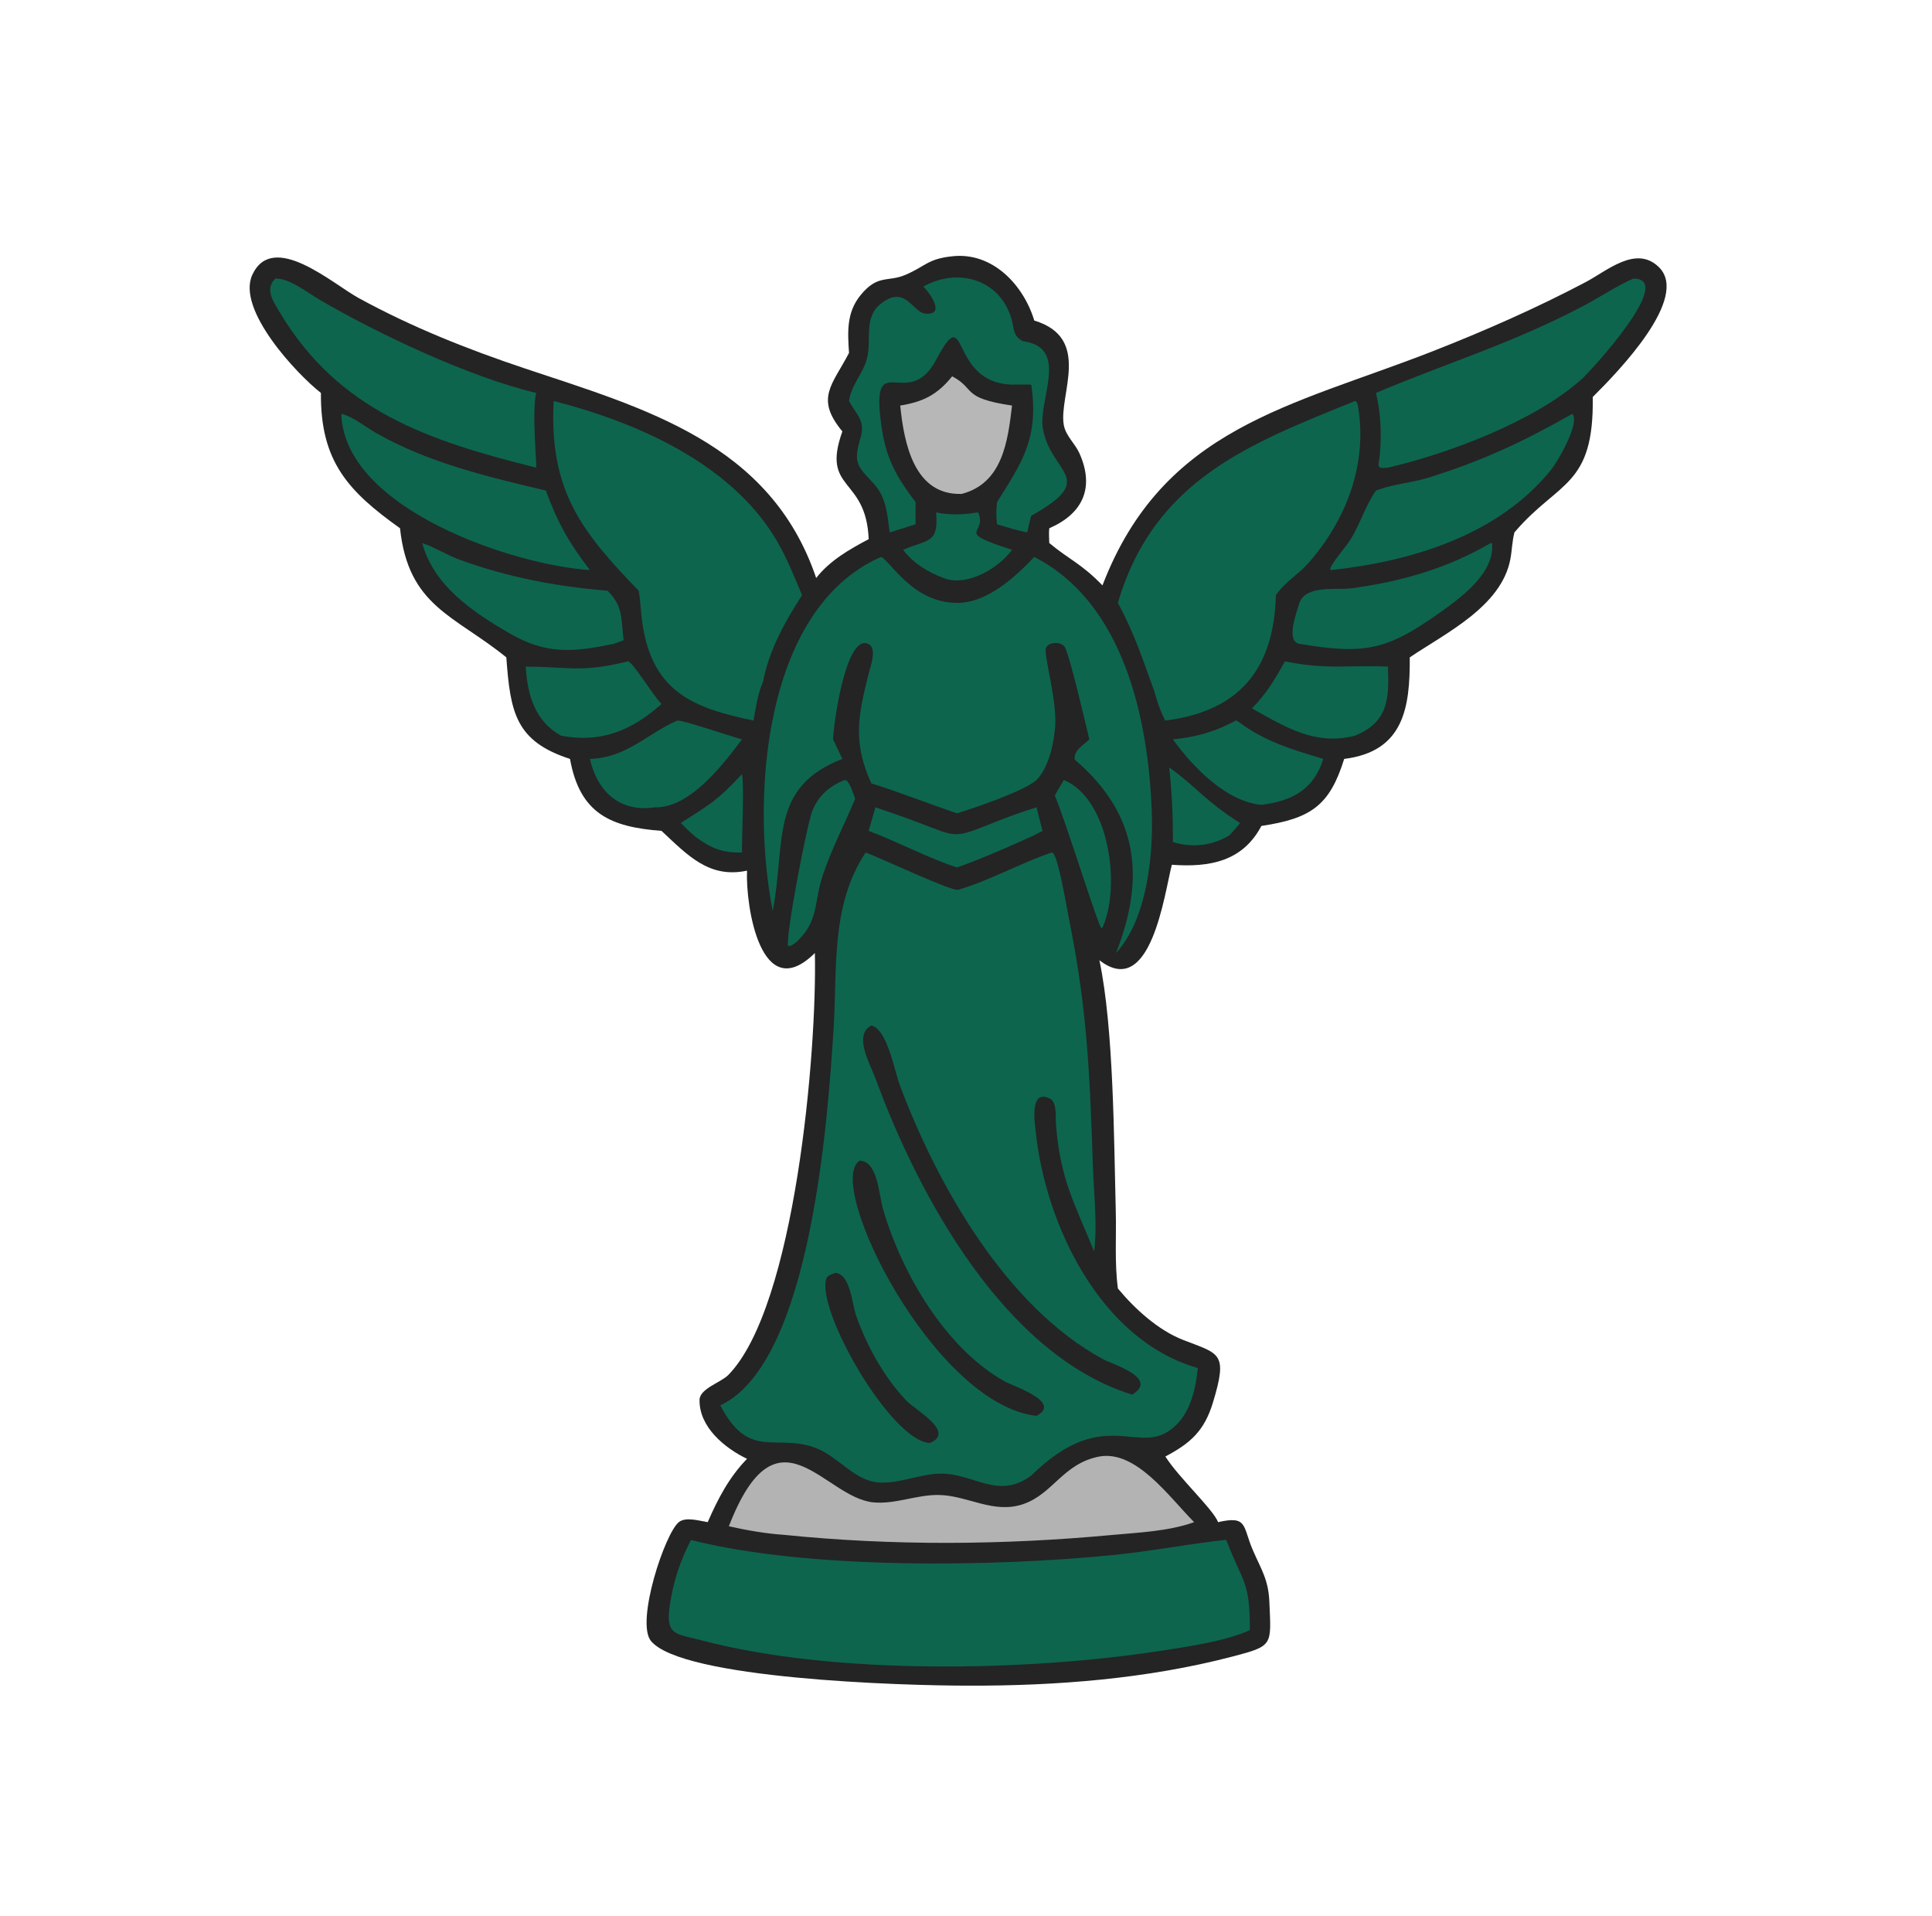 <svg width="120" height="119" viewBox="0 0 120 119" fill="none" xmlns="http://www.w3.org/2000/svg">
<path d="M59.141 15.917C61.641 15.632 63.573 17.693 64.241 19.908C67.843 20.993 65.752 24.525 66.072 26.382C66.191 27.072 66.767 27.53 67.043 28.146C68.007 30.294 67.252 31.906 65.172 32.807C65.138 33.106 65.167 33.425 65.172 33.725C66.411 34.758 67.142 34.98 68.476 36.355C72.25 26.522 80.242 25.235 88.957 21.826C92.175 20.567 95.422 19.137 98.481 17.525C99.817 16.822 101.605 15.208 103.026 16.58C104.99 18.475 100.511 23.081 98.928 24.655C99.017 30.227 96.809 29.871 94.123 32.997L94.064 33.066C93.92 33.607 93.915 34.182 93.81 34.733C93.249 37.671 89.794 39.316 87.563 40.826C87.583 43.967 87.183 46.673 83.49 47.132C82.59 50.021 81.439 50.833 78.348 51.294C77.183 53.492 75.154 53.878 72.785 53.706C72.322 55.496 71.485 62.12 68.286 59.634C69.181 63.88 69.187 70.826 69.303 75.237C69.344 76.809 69.223 78.462 69.435 80.021C70.474 81.277 71.929 82.608 73.48 83.213C75.746 84.097 76.284 83.982 75.342 87.091C74.808 88.856 73.958 89.621 72.383 90.455C73.212 91.769 75.34 93.716 75.659 94.532C77.518 94.105 77.174 94.797 77.818 96.274C78.345 97.484 78.784 98.107 78.842 99.468C78.958 102.216 79.103 102.21 76.529 102.884C71.258 104.263 65.584 104.705 60.144 104.686C56.052 104.69 42.341 104.266 40.429 101.907C39.474 100.728 41.305 95.181 42.178 94.52C42.609 94.192 43.457 94.452 43.957 94.532C44.592 93.077 45.285 91.745 46.399 90.6C45.013 89.933 43.418 88.627 43.45 86.933C43.464 86.239 44.78 85.856 45.234 85.394C49.395 81.156 50.752 65.266 50.613 59.187C47.249 62.511 46.305 56.248 46.399 54.071C44.037 54.576 42.699 53.1 41.088 51.601C37.938 51.361 36.017 50.551 35.404 47.132C32.011 46.033 31.699 44.236 31.449 40.826C28.227 38.206 25.365 37.679 24.846 32.807C21.624 30.506 19.896 28.66 19.933 24.403C18.468 23.261 14.663 19.231 15.675 17.06C16.954 14.315 20.663 17.626 22.272 18.507C25.556 20.306 29.045 21.693 32.592 22.879C40.008 25.361 47.85 27.489 50.694 35.896C51.549 34.806 52.752 34.122 53.956 33.483C53.794 29.555 50.985 30.528 52.321 26.793C50.608 24.727 51.696 23.914 52.734 21.917C52.648 20.63 52.571 19.415 53.442 18.343C54.52 17.015 55.125 17.538 56.219 17.077C57.49 16.542 57.598 16.08 59.141 15.917Z" fill="#242424"/>
<path d="M46.085 48.078C46.229 48.711 46.076 52.029 46.085 52.944C44.9 52.972 44.183 52.691 43.23 51.996C42.895 51.717 42.587 51.422 42.281 51.112C44.069 49.966 44.517 49.765 46.085 48.078Z" fill="#0D654E"/>
<path d="M72.623 47.664C74.218 48.787 74.923 49.806 77.023 51.112C76.82 51.377 76.595 51.622 76.37 51.87C75.3 52.532 74.051 52.661 72.853 52.297C72.858 50.734 72.791 49.219 72.623 47.664Z" fill="#0D654E"/>
<path d="M66.075 48.443C68.902 49.605 69.64 55.032 68.475 57.616L68.407 57.637C68.22 57.542 66.129 50.802 65.514 49.406L66.075 48.443Z" fill="#0D654E"/>
<path d="M60.708 31.826L60.758 31.828C61.369 33.223 59.148 32.957 62.861 34.144C62.02 35.301 60.046 36.466 58.599 35.896C57.63 35.533 56.721 34.979 56.094 34.144C57.63 33.489 58.312 33.777 58.143 31.826C59.063 31.999 59.783 31.974 60.708 31.826Z" fill="#0D654E"/>
<path d="M52.45 48.443L52.568 48.459C52.834 48.702 52.986 49.264 53.117 49.603C52.454 51.197 51.629 52.763 51.09 54.403C50.523 56.13 50.886 57.201 49.421 58.546C49.274 58.641 49.14 58.756 48.958 58.76C48.765 58.227 50.12 51.181 50.457 50.356C50.849 49.396 51.5 48.839 52.45 48.443Z" fill="#0D654E"/>
<path d="M54.371 50.14C55.294 50.446 56.217 50.77 57.126 51.115C59.453 51.999 59.242 52.078 61.655 51.113C62.547 50.756 63.46 50.421 64.38 50.14L64.754 51.601L64.24 51.87C62.681 52.578 61.057 53.301 59.444 53.872C57.852 53.376 55.696 52.251 53.955 51.601L54.371 50.14Z" fill="#0D654E"/>
<path d="M76.761 44.75C76.858 44.777 76.836 44.76 76.901 44.808C78.57 46.064 80.236 46.541 82.19 47.132C81.625 49.005 80.258 49.755 78.348 49.983C76.159 49.791 74.068 47.609 72.853 45.919C74.311 45.773 75.469 45.443 76.761 44.75Z" fill="#0D654E"/>
<path d="M38.998 41.075C39.292 41.078 40.585 43.231 41.087 43.721C39.249 45.361 37.335 46.165 34.845 45.688C33.228 44.791 32.761 43.163 32.654 41.402C35.331 41.401 36.026 41.803 38.998 41.075Z" fill="#0D654E"/>
<path d="M79.806 41.075C82.463 41.615 83.785 41.281 86.209 41.402C86.288 43.398 86.223 44.845 84.163 45.688C81.707 46.318 79.896 45.185 77.756 43.995C78.659 43.088 79.193 42.188 79.806 41.075Z" fill="#0D654E"/>
<path d="M42.068 44.75C42.357 44.696 45.342 45.719 46.085 45.919C44.894 47.504 42.845 50.196 40.668 50.14C38.518 50.461 37.112 49.188 36.639 47.132C38.925 47.064 40.2 45.562 42.068 44.75Z" fill="#0D654E"/>
<path d="M59.14 23.371C60.633 24.157 59.675 24.716 62.859 25.187C62.599 27.411 62.267 30.015 59.733 30.674C56.776 30.769 56.152 27.532 55.914 25.187C57.342 24.955 58.221 24.513 59.14 23.371Z" fill="#B7B7B7"/>
<path d="M92.594 33.725L92.674 33.755C92.85 35.615 90.678 37.165 89.365 38.094C86.178 40.347 84.798 40.68 80.713 39.983C79.844 39.831 80.531 38.048 80.713 37.434C81.159 36.295 82.978 36.671 83.972 36.533C87.101 36.098 89.85 35.316 92.594 33.725Z" fill="#0D654E"/>
<path d="M26.225 33.725C27.021 33.997 27.768 34.477 28.571 34.769C31.561 35.856 34.57 36.427 37.735 36.687C38.734 37.667 38.566 38.475 38.737 39.758L38.125 39.983C35.633 40.497 33.971 40.673 31.677 39.348C29.402 38.034 26.942 36.393 26.225 33.725Z" fill="#0D654E"/>
<path d="M97.661 25.701C98.161 26.248 96.744 28.679 96.352 29.164C93.063 33.24 87.69 34.864 82.674 35.403L82.613 35.323C82.864 34.744 83.584 34.011 83.944 33.407C84.512 32.457 84.829 31.369 85.461 30.468C85.48 30.461 85.499 30.453 85.518 30.446L85.614 30.412C86.607 30.05 87.71 29.981 88.731 29.662C92.119 28.603 94.601 27.436 97.661 25.701Z" fill="#0D654E"/>
<path d="M21.199 25.701C21.942 25.876 22.712 26.527 23.378 26.904C26.639 28.753 30.29 29.607 33.906 30.468C34.632 32.466 35.35 33.721 36.639 35.403C32.009 35.121 21.386 31.646 21.199 25.701Z" fill="#0D654E"/>
<path d="M17.096 17.304C17.955 17.254 19.122 18.189 19.846 18.613C23.432 20.711 29.15 23.421 33.303 24.403C33.02 25.649 33.359 28.914 33.303 29.043C26.625 27.375 21.036 25.535 17.366 19.38C16.971 18.718 16.433 17.965 17.096 17.304Z" fill="#0D654E"/>
<path d="M101.443 17.304C104.143 17.261 98.767 23.074 98.261 23.53C95.347 26.15 89.997 28.161 86.21 29.043C85.406 29.128 85.645 28.925 85.705 28.246C85.816 26.99 85.769 25.63 85.463 24.403C89.896 22.524 93.962 21.324 98.41 18.964C99.395 18.441 100.345 17.802 101.359 17.342L101.443 17.304Z" fill="#0D654E"/>
<path d="M57.354 17.797C59.461 16.607 62.067 17.32 62.807 19.745C63.002 20.386 62.891 20.857 63.525 21.188C66.482 21.575 64.455 24.848 64.777 26.635C65.283 29.442 68.259 29.685 64.054 32.029C63.954 32.372 63.877 32.716 63.804 33.066C63.169 32.942 62.551 32.746 61.93 32.562C61.862 32.093 61.874 31.654 61.93 31.183C63.449 28.753 64.544 27.248 64.054 23.887C63.656 23.881 63.258 23.873 62.86 23.887C58.869 23.778 60.181 18.519 58.156 22.331C56.451 25.544 54.226 21.719 54.675 25.886C54.925 28.213 55.483 29.362 56.869 31.183C56.86 31.642 56.866 32.103 56.869 32.562L55.26 33.066C55.117 31.99 55.053 30.873 54.268 30.033C53.239 28.933 52.983 28.749 53.448 27.194C53.77 26.117 53.205 25.779 52.732 24.904C52.873 23.905 53.585 23.233 53.845 22.285C54.157 21.149 53.614 19.741 54.693 18.876C56.233 17.64 56.687 19.404 57.47 19.476C58.774 19.598 57.739 18.174 57.354 17.797Z" fill="#0D654E"/>
<path d="M68.285 90.455C70.571 90.053 72.596 92.942 74.17 94.532C72.587 95.105 70.678 95.179 69.01 95.334C62.279 95.959 55.413 96.008 48.686 95.319C47.562 95.246 46.37 95.034 45.27 94.788C48.286 87.017 51.16 93.005 54.24 93.303C55.599 93.435 56.913 92.83 58.281 92.844C60.099 92.863 61.702 94.051 63.565 93.408C65.416 92.769 66.027 90.89 68.285 90.455Z" fill="#B3B3B3"/>
<path d="M84.163 24.904L84.235 24.931C84.317 25.042 84.334 25.147 84.355 25.278C84.942 28.837 83.621 32.28 81.282 34.954C80.674 35.649 79.84 36.13 79.304 36.884L79.249 36.962C79.125 41.535 77.007 44.162 72.381 44.75C72.064 44.159 71.879 43.577 71.699 42.934C70.915 40.809 70.546 39.54 69.434 37.434C71.705 29.741 77.692 27.539 84.163 24.904Z" fill="#0D654E"/>
<path d="M34.389 24.904C39.443 26.199 45.118 28.659 48.01 33.194C48.767 34.38 49.275 35.671 49.817 36.962C48.73 38.65 47.782 40.352 47.39 42.348C47.06 43.109 46.948 43.938 46.8 44.75C43.105 43.976 40.547 43.014 39.902 38.735C39.803 38.08 39.796 37.415 39.682 36.761L39.669 36.687C36.186 33.081 34.096 30.522 34.389 24.904Z" fill="#0D654E"/>
<path d="M76.029 95.642C76.097 95.625 76.05 95.632 76.172 95.658C77.256 98.454 77.631 98.169 77.63 101.239C76.131 101.93 73.69 102.276 72.057 102.528C63.86 103.794 51.828 104.051 43.594 101.877C42.067 101.457 41.327 101.632 41.592 99.77C41.803 98.281 42.224 96.974 42.917 95.642C50.285 97.493 61.67 97.309 69.073 96.581C71.405 96.351 73.705 95.905 76.029 95.642Z" fill="#0D654E"/>
<path d="M54.722 34.588C55.304 34.823 56.733 37.525 59.569 37.44C61.371 37.386 63.094 35.807 64.24 34.588C69.796 37.439 71.311 44.618 71.536 50.329C71.645 53.095 71.254 57.091 69.317 59.188C71.135 54.568 70.755 50.586 66.758 47.179C66.646 46.626 67.323 46.249 67.662 45.919C67.433 44.987 66.469 40.789 66.138 40.194C65.939 39.834 65.116 39.835 64.965 40.25C64.804 40.691 65.749 43.746 65.513 45.369C65.413 46.364 65.096 47.714 64.379 48.443C63.63 49.122 60.518 50.182 59.444 50.509C57.661 49.913 55.921 49.212 54.121 48.652C52.954 46.101 53.3 44.441 53.949 41.853C54.065 41.392 54.581 40.053 53.77 39.943C52.467 39.766 51.756 45.104 51.745 45.919L52.319 47.132C47.759 48.899 48.814 52.313 47.997 56.577C46.657 49.861 47.295 37.854 54.722 34.588Z" fill="#0D654E"/>
<path d="M65.325 52.944C65.695 52.906 66.224 56.228 66.433 57.261C67.552 62.815 67.69 66.851 67.888 72.555C67.947 74.25 68.165 76.043 67.959 77.725C66.771 74.764 65.861 73.325 65.587 69.817C65.556 69.413 65.665 68.451 65.216 68.229C63.921 67.591 64.275 69.771 64.326 70.253C64.933 76.072 68.352 83.238 74.398 84.96C74.272 86.197 73.983 87.567 73.071 88.483C70.827 90.738 68.76 87.025 64.055 91.636C61.983 93.173 60.499 91.489 58.392 91.519C57.06 91.539 55.633 92.25 54.331 92.037C53.014 91.822 51.998 90.464 50.759 89.962C48.245 88.945 46.552 90.775 44.74 87.278C50.392 84.654 51.423 69.362 51.772 63.961C52.014 60.203 51.572 56.246 53.768 52.944C54.701 53.287 59.11 55.367 59.502 55.259C61.291 54.766 63.43 53.579 65.325 52.944Z" fill="#0D654E"/>
<path d="M51.892 79.053C52.827 79.138 52.912 80.964 53.18 81.719C53.857 83.626 54.924 85.547 56.319 87.01C56.817 87.533 59.412 88.963 57.742 89.618C55.294 89.457 50.649 81.288 51.331 79.388C51.403 79.191 51.718 79.116 51.892 79.053Z" fill="#242424"/>
<path d="M53.392 72.082C54.532 72.111 54.569 74.155 54.863 75.148C56.045 79.134 58.711 83.694 62.371 85.776C62.89 86.071 66.013 87.071 64.379 87.932C57.989 87.217 51.182 73.474 53.392 72.082Z" fill="#242424"/>
<path d="M54.122 63.686C55.126 63.941 55.552 66.499 55.894 67.408C58.253 73.683 62.521 81.166 68.506 84.409C69.134 84.749 72.008 85.592 70.318 86.613C62.438 84.168 57.085 74.358 54.374 66.969C54.06 66.111 52.979 64.278 54.122 63.686Z" fill="#242424"/>
</svg>
